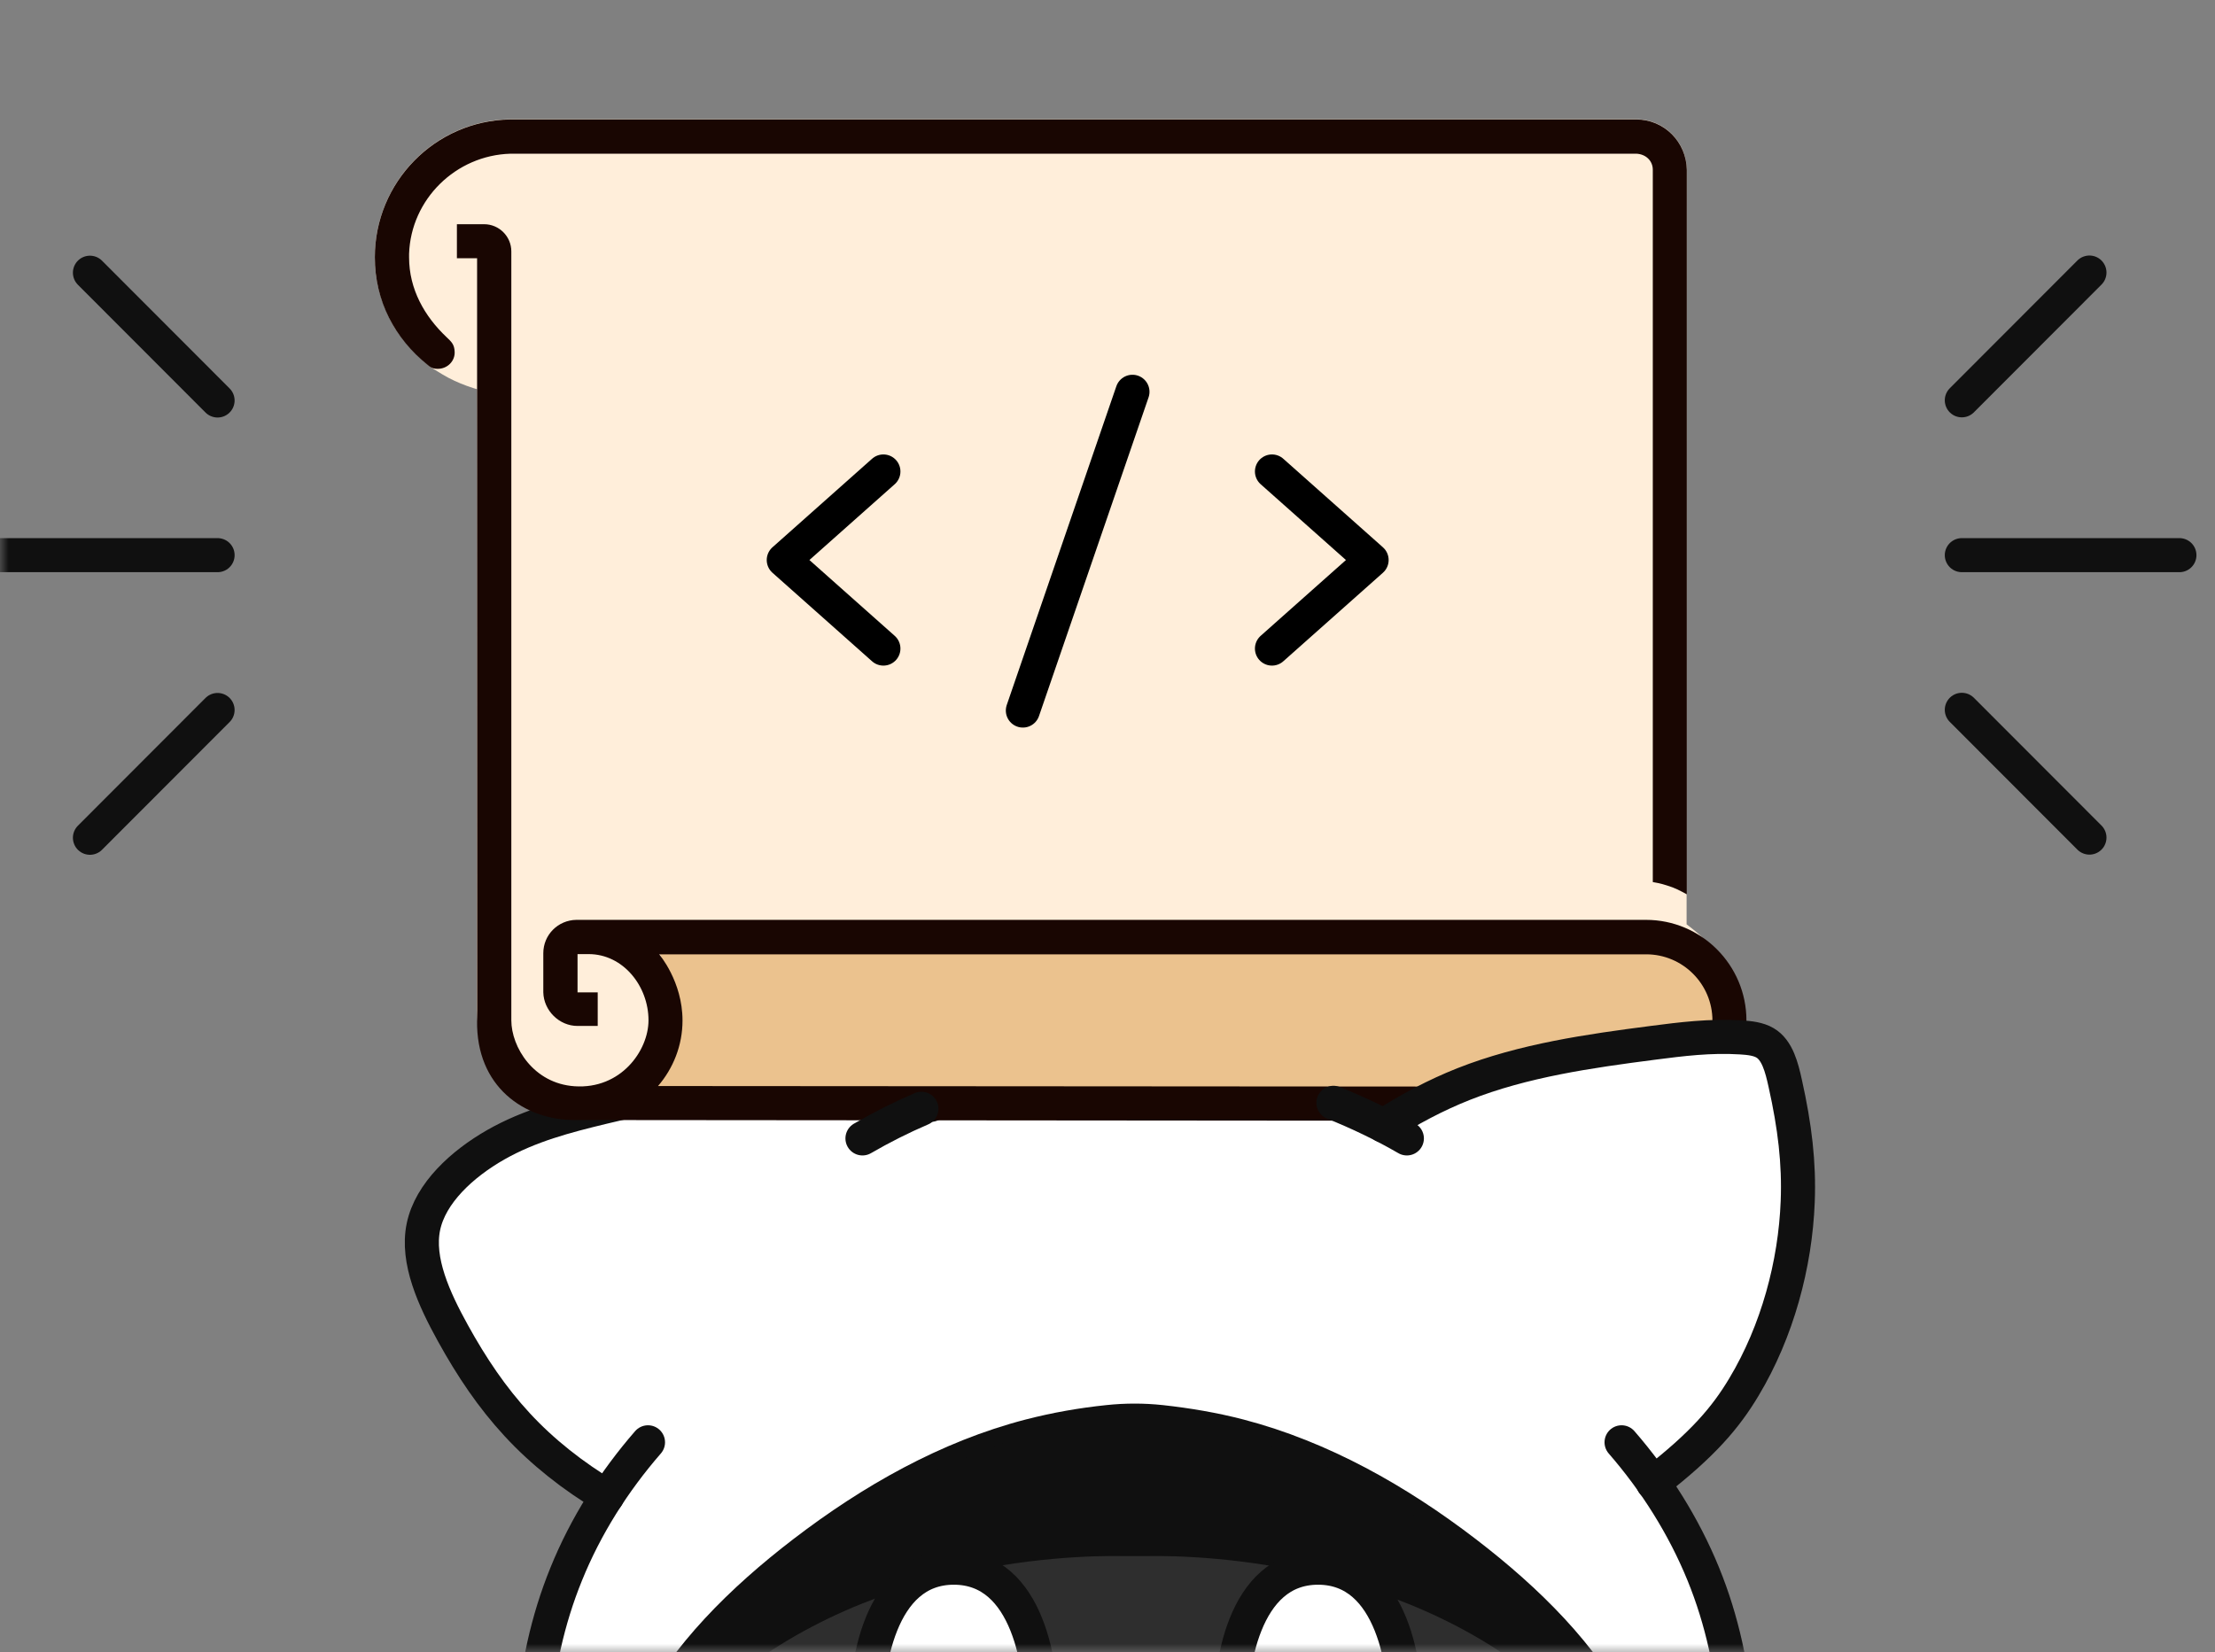 <svg width="130" height="97" viewBox="0 0 130 97" fill="none" xmlns="http://www.w3.org/2000/svg">
<rect x="0" y="0" width="130" height="97" fill="#808080" stroke="none"/>
<mask id="mask0_2941_4189" style="mask-type:luminance" maskUnits="userSpaceOnUse" x="0" y="0" width="130" height="97">
<path d="M130 0H0V97H130V0Z" fill="white"/>
</mask>
<g mask="url(#mask0_2941_4189)">
<path d="M38.389 100.9H94.799C92.949 97.22 89.679 93.96 85.999 91.14C82.019 88.09 77.559 85.56 72.729 84.3C71.229 83.91 69.689 83.65 68.139 83.48C67.109 83.37 66.069 83.37 65.039 83.48C63.489 83.64 61.959 83.91 60.449 84.3C55.619 85.55 51.159 88.09 47.179 91.14C43.499 93.96 40.229 97.23 38.379 100.9H38.389Z" fill="#2E2E2E" stroke="#101010" stroke-width="2" stroke-miterlimit="10"/>
<path d="M104.78 63.6C104.57 62.64 104.31 61.64 103.59 61.21C103.2 60.98 102.68 60.93 102.17 60.89C100.35 60.78 98.69 60.99 97 61.21C93.28 61.69 89.42 62.24 85.9 63.63C84.25 64.28 82.69 65.12 81.2 66.07C79.62 65.25 77.97 64.56 76.27 63.98C73.39 63 70.38 62.32 67.36 62.09C67.11 62.07 66.85 62.06 66.6 62.06C66.35 62.06 66.09 62.08 65.84 62.09C62.82 62.32 59.8 62.99 56.93 63.98C56.15 64.25 55.39 64.54 54.63 64.85C53.01 63.64 50.76 63.21 48.53 63.12C46.3 63.03 44.09 63.27 41.89 63.63C39.69 63.99 37.52 64.47 35.36 64.99C33.21 65.51 31.08 66.06 29.1 67.19C27.11 68.32 25.26 70.03 24.85 72.01C24.44 73.99 25.47 76.23 26.58 78.25C27.69 80.26 28.88 82.04 30.36 83.63C31.84 85.23 33.62 86.64 35.63 87.84C34.68 89.28 33.87 90.81 33.22 92.41C32.12 95.11 31.5 98 31.3 100.89H101.88C101.68 98 101.06 95.11 99.96 92.41C99.19 90.52 98.19 88.73 97.02 87.05C99.96 84.78 101.29 83.2 102.35 81.42C104.32 78.13 105.37 74.2 105.51 70.53C105.6 68.27 105.34 66.11 104.78 63.6Z" fill="white"/>
<path d="M38.389 100.9H94.799C92.949 97.22 89.679 93.96 85.999 91.14C82.019 88.09 77.559 85.56 72.729 84.3C71.229 83.91 69.689 83.65 68.139 83.48C67.109 83.37 66.069 83.37 65.039 83.48C63.489 83.64 61.959 83.91 60.449 84.3C55.619 85.55 51.159 88.09 47.179 91.14C43.499 93.96 40.229 97.23 38.379 100.9H38.389Z" fill="#2E2E2E" stroke="#101010" stroke-width="2" stroke-miterlimit="10"/>
<path d="M35.63 87.85C33.62 86.65 31.84 85.24 30.36 83.64C28.88 82.04 27.69 80.27 26.58 78.26C25.47 76.25 24.44 74 24.85 72.02C25.26 70.04 27.12 68.33 29.1 67.2C31.09 66.07 33.21 65.52 35.36 65C37.51 64.48 39.69 64 41.89 63.64C44.09 63.28 46.3 63.03 48.53 63.13C50.76 63.22 53.01 63.65 54.63 64.86" stroke="#101010" stroke-width="2" stroke-linecap="round" stroke-linejoin="round"/>
<path d="M67.279 91.35C70.539 91.29 84.029 91.64 92.739 100.89H94.799C92.949 97.21 89.679 93.95 85.999 91.13C82.019 88.08 77.559 85.55 72.729 84.29C71.229 83.9 69.689 83.64 68.139 83.47C67.109 83.36 66.069 83.36 65.039 83.47C63.489 83.63 61.959 83.9 60.449 84.29C55.619 85.54 51.159 88.08 47.179 91.13C43.499 93.95 40.229 97.22 38.379 100.89H40.469C49.189 91.64 62.669 91.29 65.929 91.35C66.379 91.35 66.819 91.35 67.269 91.35H67.279Z" fill="#101010"/>
<path d="M72.209 100.9H82.499C82.569 97.96 81.779 92.03 77.359 92.03C72.939 92.03 72.149 97.96 72.219 100.9H72.209Z" fill="white" stroke="#101010" stroke-width="2" stroke-miterlimit="10"/>
<path d="M50.83 100.9H61.12C61.19 97.96 60.4 92.03 55.98 92.03C51.56 92.03 50.77 97.96 50.84 100.9H50.83Z" fill="white" stroke="#101010" stroke-width="2" stroke-miterlimit="10"/>
<path d="M98.987 54.263L99 9.954C98.973 8.317 97.669 7 96.032 7L29.945 7C25.54 7.067 22 10.673 22 15.091C22 16.581 22.399 17.859 23.011 18.977C23.53 19.908 24.342 20.787 25.141 21.439C25.367 21.625 25.26 21.545 25.952 21.971C26.91 22.557 28.002 22.849 28.002 22.849L27.975 59.293C28.002 59.852 28.055 60.384 28.201 60.876C28.654 62.526 29.798 63.791 31.355 64.403C32.007 64.656 32.739 64.829 33.524 64.842L95.5 64.895C98.747 64.895 102.056 62.26 102.056 59C102.069 57.07 100.437 55.34 98.987 54.263Z" fill="#FFEEDA"/>
<path d="M26.205 19.789C24.914 18.564 24.009 16.981 24.009 15.104V14.905C24.116 11.698 26.751 9.116 29.958 9.023H96.046C96.578 9.049 97.004 9.422 97.004 9.968V51.781C97.47 51.861 97.696 51.928 98.148 52.087C98.508 52.221 99 52.5 99 52.5V9.968C98.973 8.331 97.669 7.013 96.032 7.013L29.945 7.013C25.54 7.08 22 10.686 22 15.104C22 17.673 23.171 19.869 25.087 21.412C25.22 21.519 25.34 21.652 25.686 21.652C26.285 21.652 26.711 21.173 26.684 20.654C26.671 20.215 26.485 20.055 26.205 19.789Z" fill="#190602"/>
<path d="M101 59.609C100.931 61.76 99.635 64 97.452 64L38 63.959C38.926 62.89 39.492 60.507 39.492 59C39.492 56.63 38.069 55 38.069 55L97.466 55C99.69 55 101.014 57.281 101.014 59.486L101 59.609Z" fill="#EBC28E"/>
<path d="M96.605 54H33.83C32.752 54.013 31.887 54.878 31.887 55.956V58.258C31.913 59.323 32.818 60.228 33.896 60.228H35.08V58.258H33.896V56.01C33.896 56.01 34.189 56.01 34.548 56.01C36.571 56.01 38.061 57.886 38.061 59.895C38.061 61.678 36.438 63.954 33.723 63.768C31.314 63.608 30.01 61.466 30.01 59.895V14.758C30.01 13.88 29.292 13.162 28.413 13.162H26.816V15.158H28.001V59.909C27.934 63.794 30.769 65.751 33.723 65.751L96.618 65.804C99.865 65.804 102.5 63.169 102.5 59.909C102.5 56.648 99.852 54 96.605 54ZM100.491 60.028C100.424 62.118 98.707 63.794 96.605 63.794L38.62 63.755C39.512 62.717 40.057 61.372 40.057 59.909C40.057 57.606 38.687 56.023 38.687 56.023H96.618C98.76 56.023 100.504 57.766 100.504 59.909L100.491 60.028Z" fill="#190602"/>
<path d="M51.847 27.678L46 32.876L51.847 38.074" stroke="black" stroke-width="2" stroke-linecap="round" stroke-linejoin="round"/>
<path d="M74.653 27.678L80.5 32.876L74.653 38.074" stroke="black" stroke-width="2" stroke-linecap="round" stroke-linejoin="round"/>
<path d="M66.465 23L60.033 41.712" stroke="black" stroke-width="2" stroke-linecap="round"/>
<path d="M81.199 66.08C82.689 65.13 84.259 64.29 85.899 63.64C89.419 62.25 93.289 61.7 96.999 61.22C98.699 61 100.359 60.79 102.169 60.9C102.679 60.93 103.199 60.99 103.589 61.22C104.309 61.64 104.569 62.65 104.779 63.61C105.339 66.12 105.599 68.28 105.509 70.54C105.369 74.21 104.319 78.15 102.349 81.43C101.289 83.2 99.959 84.79 97.019 87.06" fill="white"/>
<path d="M81.199 66.08C82.689 65.13 84.259 64.29 85.899 63.64C89.419 62.25 93.289 61.7 96.999 61.22C98.699 61 100.359 60.79 102.169 60.9C102.679 60.93 103.199 60.99 103.589 61.22C104.309 61.64 104.569 62.65 104.779 63.61C105.339 66.12 105.599 68.28 105.509 70.54C105.369 74.21 104.319 78.15 102.349 81.43C101.289 83.2 99.959 84.79 97.019 87.06" stroke="#101010" stroke-width="2" stroke-linecap="round" stroke-linejoin="round"/>
<path d="M38.031 84.67C36.031 86.97 34.37 89.59 33.23 92.41C32.13 95.11 31.511 98 31.311 100.89H101.891C101.691 98 101.071 95.11 99.971 92.41C98.821 89.59 97.16 86.96 95.171 84.67" stroke="#101010" stroke-width="2" stroke-linecap="round" stroke-linejoin="round"/>
<path d="M54.079 65.09C52.889 65.6 51.739 66.18 50.619 66.83" stroke="#101010" stroke-width="2" stroke-linecap="round" stroke-linejoin="round"/>
<path d="M82.57 66.83C81.19 66.03 79.75 65.34 78.26 64.74" stroke="#101010" stroke-width="2" stroke-linecap="round" stroke-linejoin="round"/>
<path d="M12.769 23.51L5.279 16.01" stroke="#101010" stroke-width="2" stroke-linecap="round" stroke-linejoin="round"/>
<path d="M5.279 49.18L12.769 41.68" stroke="#101010" stroke-width="2" stroke-linecap="round" stroke-linejoin="round"/>
<path d="M12.77 32.59H0" stroke="#101010" stroke-width="2" stroke-linecap="round" stroke-linejoin="round"/>
<path d="M122.631 16L115.141 23.5" stroke="#101010" stroke-width="2" stroke-linecap="round" stroke-linejoin="round"/>
<path d="M115.141 41.67L122.631 49.17" stroke="#101010" stroke-width="2" stroke-linecap="round" stroke-linejoin="round"/>
<path d="M127.911 32.59H115.141" stroke="#101010" stroke-width="2" stroke-linecap="round" stroke-linejoin="round"/>
</g>
</svg>

